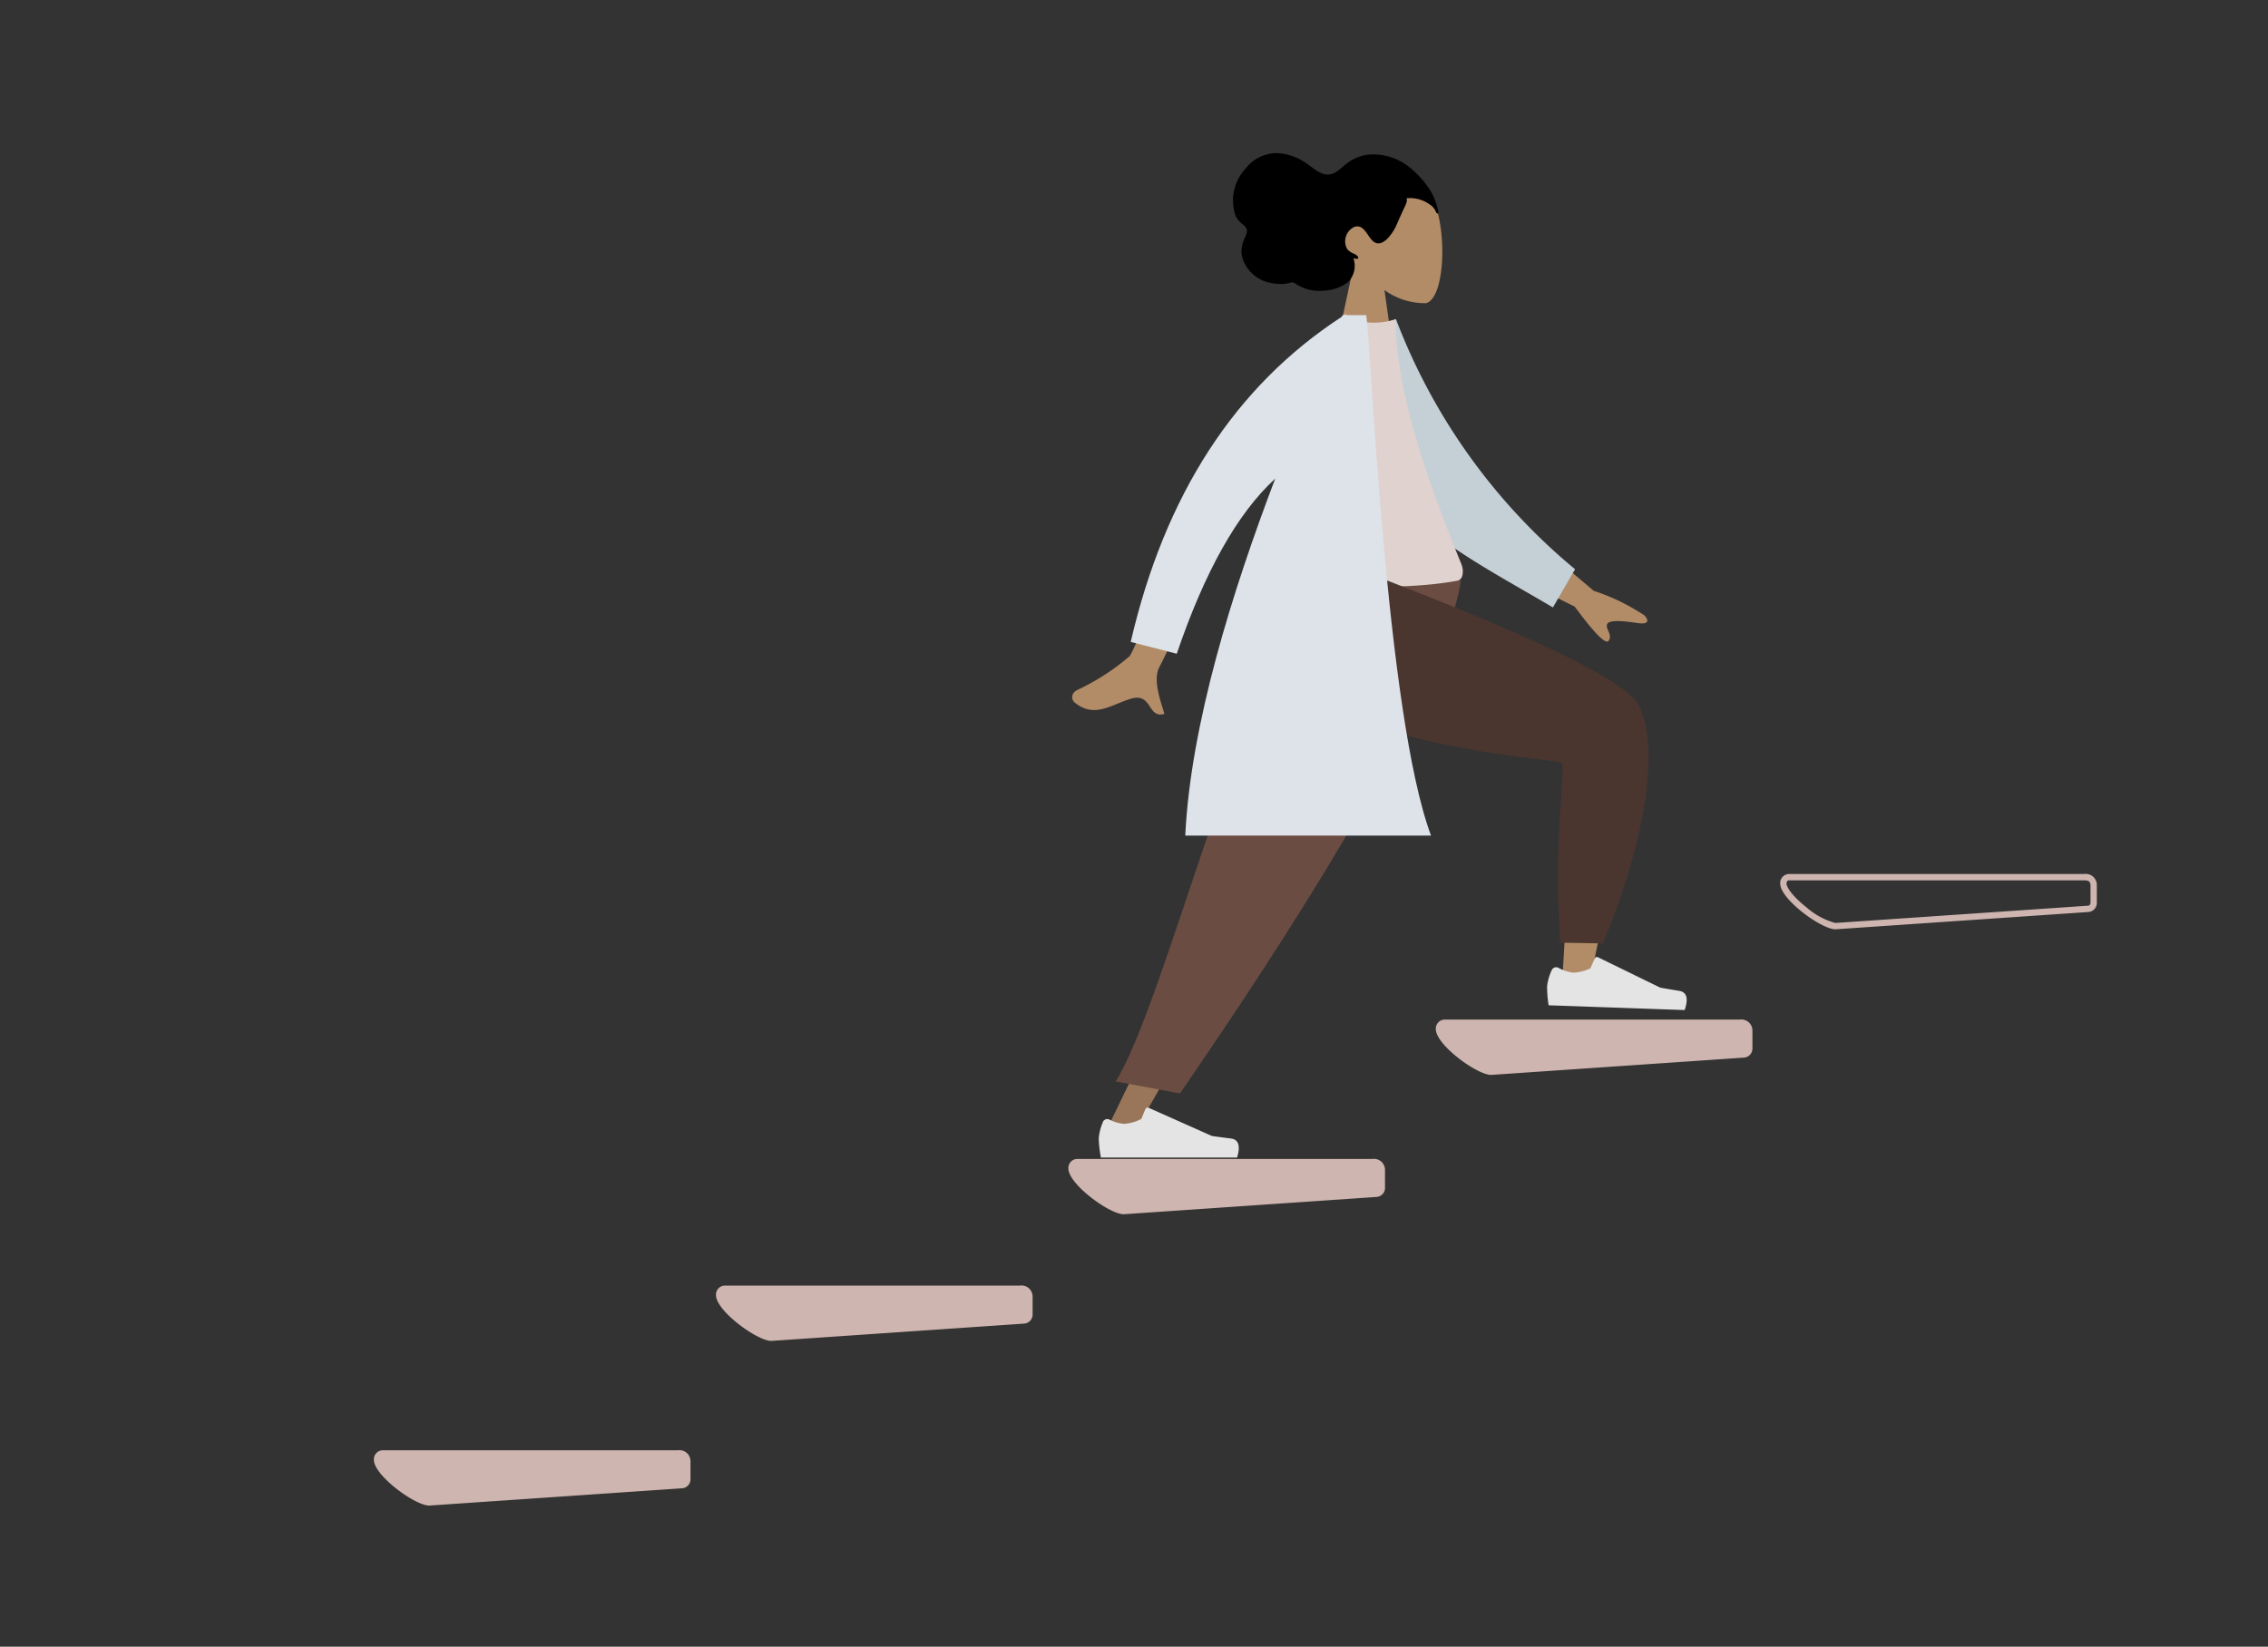 <svg xmlns="http://www.w3.org/2000/svg" width="179" height="130" viewBox="0 0 179 130">
  <rect x="0" y="0" width="179" height="130" fill="#333333" stroke="none"/>
  <g id="ecole-esthétique-B.P" transform="translate(24062 -1844)">
    <rect id="Rectangle_189" data-name="Rectangle 189" width="179" height="130" transform="translate(-24062 1844)" fill="#fff" opacity="0.001"/>
    <g id="Symbols" transform="translate(-23964.719 1856.092)">
      <g id="Head_Front_Wavy" data-name="Head/Front/Wavy" transform="translate(0)">
        <g id="Head" transform="translate(7.862 1.655)">
          <path id="Tracé_576" data-name="Tracé 576" d="M1.71,7.136A5.605,5.605,0,0,1,.219,3.109C.529-1.319,6.693-.345,7.892,1.89s1.057,7.9-.493,8.3A5.48,5.48,0,0,1,4.125,9.155l.841,5.95H0Z" transform="translate(0 0)" fill="#b28b67" fill-rule="evenodd"/>
        </g>
        <path id="hair" d="M32.223,27.549a5.678,5.678,0,0,0-.266-.885,4.144,4.144,0,0,0-.523-.972,7.347,7.347,0,0,0-1.382-1.5,4.516,4.516,0,0,0-3.344-1.075,3.432,3.432,0,0,0-1.677.683c-.448.344-.878.85-1.458.887-.631.04-1.209-.517-1.714-.861a4.607,4.607,0,0,0-1.843-.78,3.065,3.065,0,0,0-2.935,1.109,3.713,3.713,0,0,0-.876,3.7,1.657,1.657,0,0,0,.413.61c.169.154.428.317.5.563.073.261-.145.6-.229.834a2.455,2.455,0,0,0-.185,1.059,2.731,2.731,0,0,0,.837,1.575,2.782,2.782,0,0,0,1.443.741,4.05,4.05,0,0,0,1.086.084,3.378,3.378,0,0,0,.514-.1.465.465,0,0,1,.409.1,3.355,3.355,0,0,0,2.163.536,3.476,3.476,0,0,0,1.937-.66,1.823,1.823,0,0,0,.44-1.913c.147.073.555.118.311-.173a1.319,1.319,0,0,0-.4-.23,1.465,1.465,0,0,1-.4-.31,1.254,1.254,0,0,1,.573-1.753c.844-.259,1.033.935,1.636,1.244.347.178.709-.065.969-.313A3.878,3.878,0,0,0,29,28.523c.169-.369.325-.742.5-1.109.08-.171.358-.655.218-.849a2.6,2.6,0,0,1,1.8.46,1.23,1.23,0,0,1,.494.527c.025.052.078.2.145.211.125.012.078-.141.066-.214" transform="translate(-16 -23)" fill-rule="evenodd"/>
      </g>
    </g>
    <g id="Groupe_894" data-name="Groupe 894">
      <g id="Groupe_877" data-name="Groupe 877" transform="translate(-24032.492 1913)">
        <path id="Tracé_563" data-name="Tracé 563" d="M.669,0H23.989a.873.873,0,0,1,1,.838V2.25a.713.713,0,0,1-.669.75L4.364,4.366C3.254,4.366,0,1.993,0,.75A.713.713,0,0,1,.669,0Z" transform="translate(0 45.495)" fill="#ceb5af"/>
        <path id="Tracé_564" data-name="Tracé 564" d="M.669,0H23.989a.873.873,0,0,1,1,.838V2.25a.713.713,0,0,1-.669.75L4.364,4.366C3.254,4.366,0,1.993,0,.75A.713.713,0,0,1,.669,0Z" transform="translate(27 32.495)" fill="#ceb5af"/>
        <path id="Tracé_565" data-name="Tracé 565" d="M.669,0H23.989a.873.873,0,0,1,1,.838V2.25a.713.713,0,0,1-.669.75L4.364,4.366C3.254,4.366,0,1.993,0,.75A.713.713,0,0,1,.669,0Z" transform="translate(54.813 22.495)" fill="#ceb5af"/>
        <path id="Tracé_566" data-name="Tracé 566" d="M.669,0H23.989a.873.873,0,0,1,1,.838V2.25a.713.713,0,0,1-.669.75L4.364,4.366C3.254,4.366,0,1.993,0,.75A.713.713,0,0,1,.669,0Z" transform="translate(83.812 11.495)" fill="#ceb5af"/>
        <path id="Tracé_567" data-name="Tracé 567" d="M.669.5C.589.5.5.6.5.75c0,.319.541,1.068,1.575,1.881A5.7,5.7,0,0,0,4.35,3.865L24.323,2.5c.08,0,.169-.1.169-.25V.869c-.034-.26-.119-.369-.5-.369H.669m0-.5H23.989a.873.873,0,0,1,1,.838V2.25a.713.713,0,0,1-.669.75L4.364,4.366C3.254,4.366,0,1.993,0,.75A.713.713,0,0,1,.669,0Z" transform="translate(110.992)" fill="#ceb5af"/>
      </g>
      <g id="Groupe_878" data-name="Groupe 878" transform="translate(-23977.379 1868.779)">
        <g id="Groupe_758" data-name="Groupe 758" transform="translate(0)">
          <path id="Leg" d="M19.829,0c-3.645,2.971-2.258,29.024-2.5,29.352Q17.166,29.571,0,33.074L.494,35.09q20.079-1,21.25-2.487,1.676-2.134,4.142-23.867Z" transform="matrix(0.259, -0.966, 0.966, 0.259, 6.691, 44.727)" fill="#b28b67" fill-rule="evenodd"/>
          <path id="shoe" d="M.32,1.157A4.092,4.092,0,0,0,0,2.434a9.563,9.563,0,0,0,.172,1.5H10.92q.419-1.385-.484-1.5t-1.5-.2l-5-2.227a.191.191,0,0,0-.252.1l0,0L3.366.9a3.427,3.427,0,0,1-1.358.39A3.076,3.076,0,0,1,.836.944h0a.381.381,0,0,0-.505.188Z" transform="matrix(0.999, 0.035, -0.035, 0.999, 37.568, 50.649)" fill="#e4e4e4" fill-rule="evenodd"/>
          <path id="Leg-2" data-name="Leg" d="M46.949,0,37.088,23.674,27.4,43.689h2.287L54.7,0Z" transform="translate(-24.843 21.062)" fill="#997659" fill-rule="evenodd"/>
          <path id="shoe-2" data-name="shoe" d="M1.32,20.489A4.092,4.092,0,0,0,1,21.766a9.563,9.563,0,0,0,.172,1.5H11.92q.419-1.385-.484-1.5t-1.5-.2l-5-2.227a.191.191,0,0,0-.252.1l0,0-.321.779a3.427,3.427,0,0,1-1.358.39,3.076,3.076,0,0,1-1.172-.343h0a.381.381,0,0,0-.505.188Z" transform="translate(1.096 43.338)" fill="#e4e4e4" fill-rule="evenodd"/>
          <path id="Pant" d="M31.989,39.531l5.081.953C41,34.708,57.44,11.025,59.242,0H47.931C41.911,7.97,35.733,33.66,31.989,39.531Z" transform="translate(-28.56 21.062)" fill="#6a4c42" fill-rule="evenodd"/>
          <path id="Skin" d="M39.971,79.646l5.753,4.877a16.362,16.362,0,0,1,4.006,1.945c.244.256.525.759-.55.6s-2.213-.277-2.388.081.448.845.112,1.321q-.336.476-2.675-2.694L38.4,82.866Zm-26.049-2.11,3.375.49Q11.862,89.818,11.47,90.5c-.589,1.021.1,2.8.374,3.74-1.368.4-.931-1.719-2.661-1.191-1.579.481-2.882,1.572-4.445.275-.192-.159-.354-.681.257-.985a18.027,18.027,0,0,0,4.1-2.653Q9.81,88.64,13.922,77.536Z" transform="translate(-4.564 -62.661)" fill="#b28b67" fill-rule="evenodd"/>
          <path id="Coat-Back" d="M0,.871,2.023,0a47.537,47.537,0,0,0,15.8,18.43l-1.479,3.157C9.84,18.482,3.733,16.163.877,10.9-.081,9.133.127,3.073,0,.871Z" transform="translate(23.541 0.247) rotate(5)" fill="#c5cfd6" fill-rule="evenodd"/>
          <path id="Shirt" d="M90,22.341q8.987.953,14.147,0c.426-.079.493-.792.3-1.277C101.365,13.522,99.254,6.941,99.254,1.7a5.505,5.505,0,0,1-2.965.128C92.494,7.229,90.749,13.424,90,22.341Z" transform="translate(-73.719 -1.279)" fill="#e0d2ce" fill-rule="evenodd"/>
          <path id="Pant-2" data-name="Pant" d="M0,32.282.87,35.53c9.978,1.146,16.557-.273,18.872-2.475q2.315-2.2,4.152-23.8L17.416,0c-8.676,6.545-3.5,27.972-3.726,28.462S8.206,29.34,0,32.282Z" transform="translate(7.485 40.743) rotate(-74)" fill="#4b362f" fill-rule="evenodd"/>
          <path id="Coat-Front" d="M45.8-.42h1.582c.368,2.166,1.53,31.495,5.115,41.089H33.1c.421-8.789,3.739-19.347,7.1-28.181q-4.458,4.08-7.771,13.825l-3.634-.933Q32.846,7.914,45.459-.294l.054-.126h.14l.155-.1Z" transform="translate(-24.175 0.519)" fill="#dde3e9" fill-rule="evenodd"/>
        </g>
      </g>
    </g>
  </g>
</svg>
